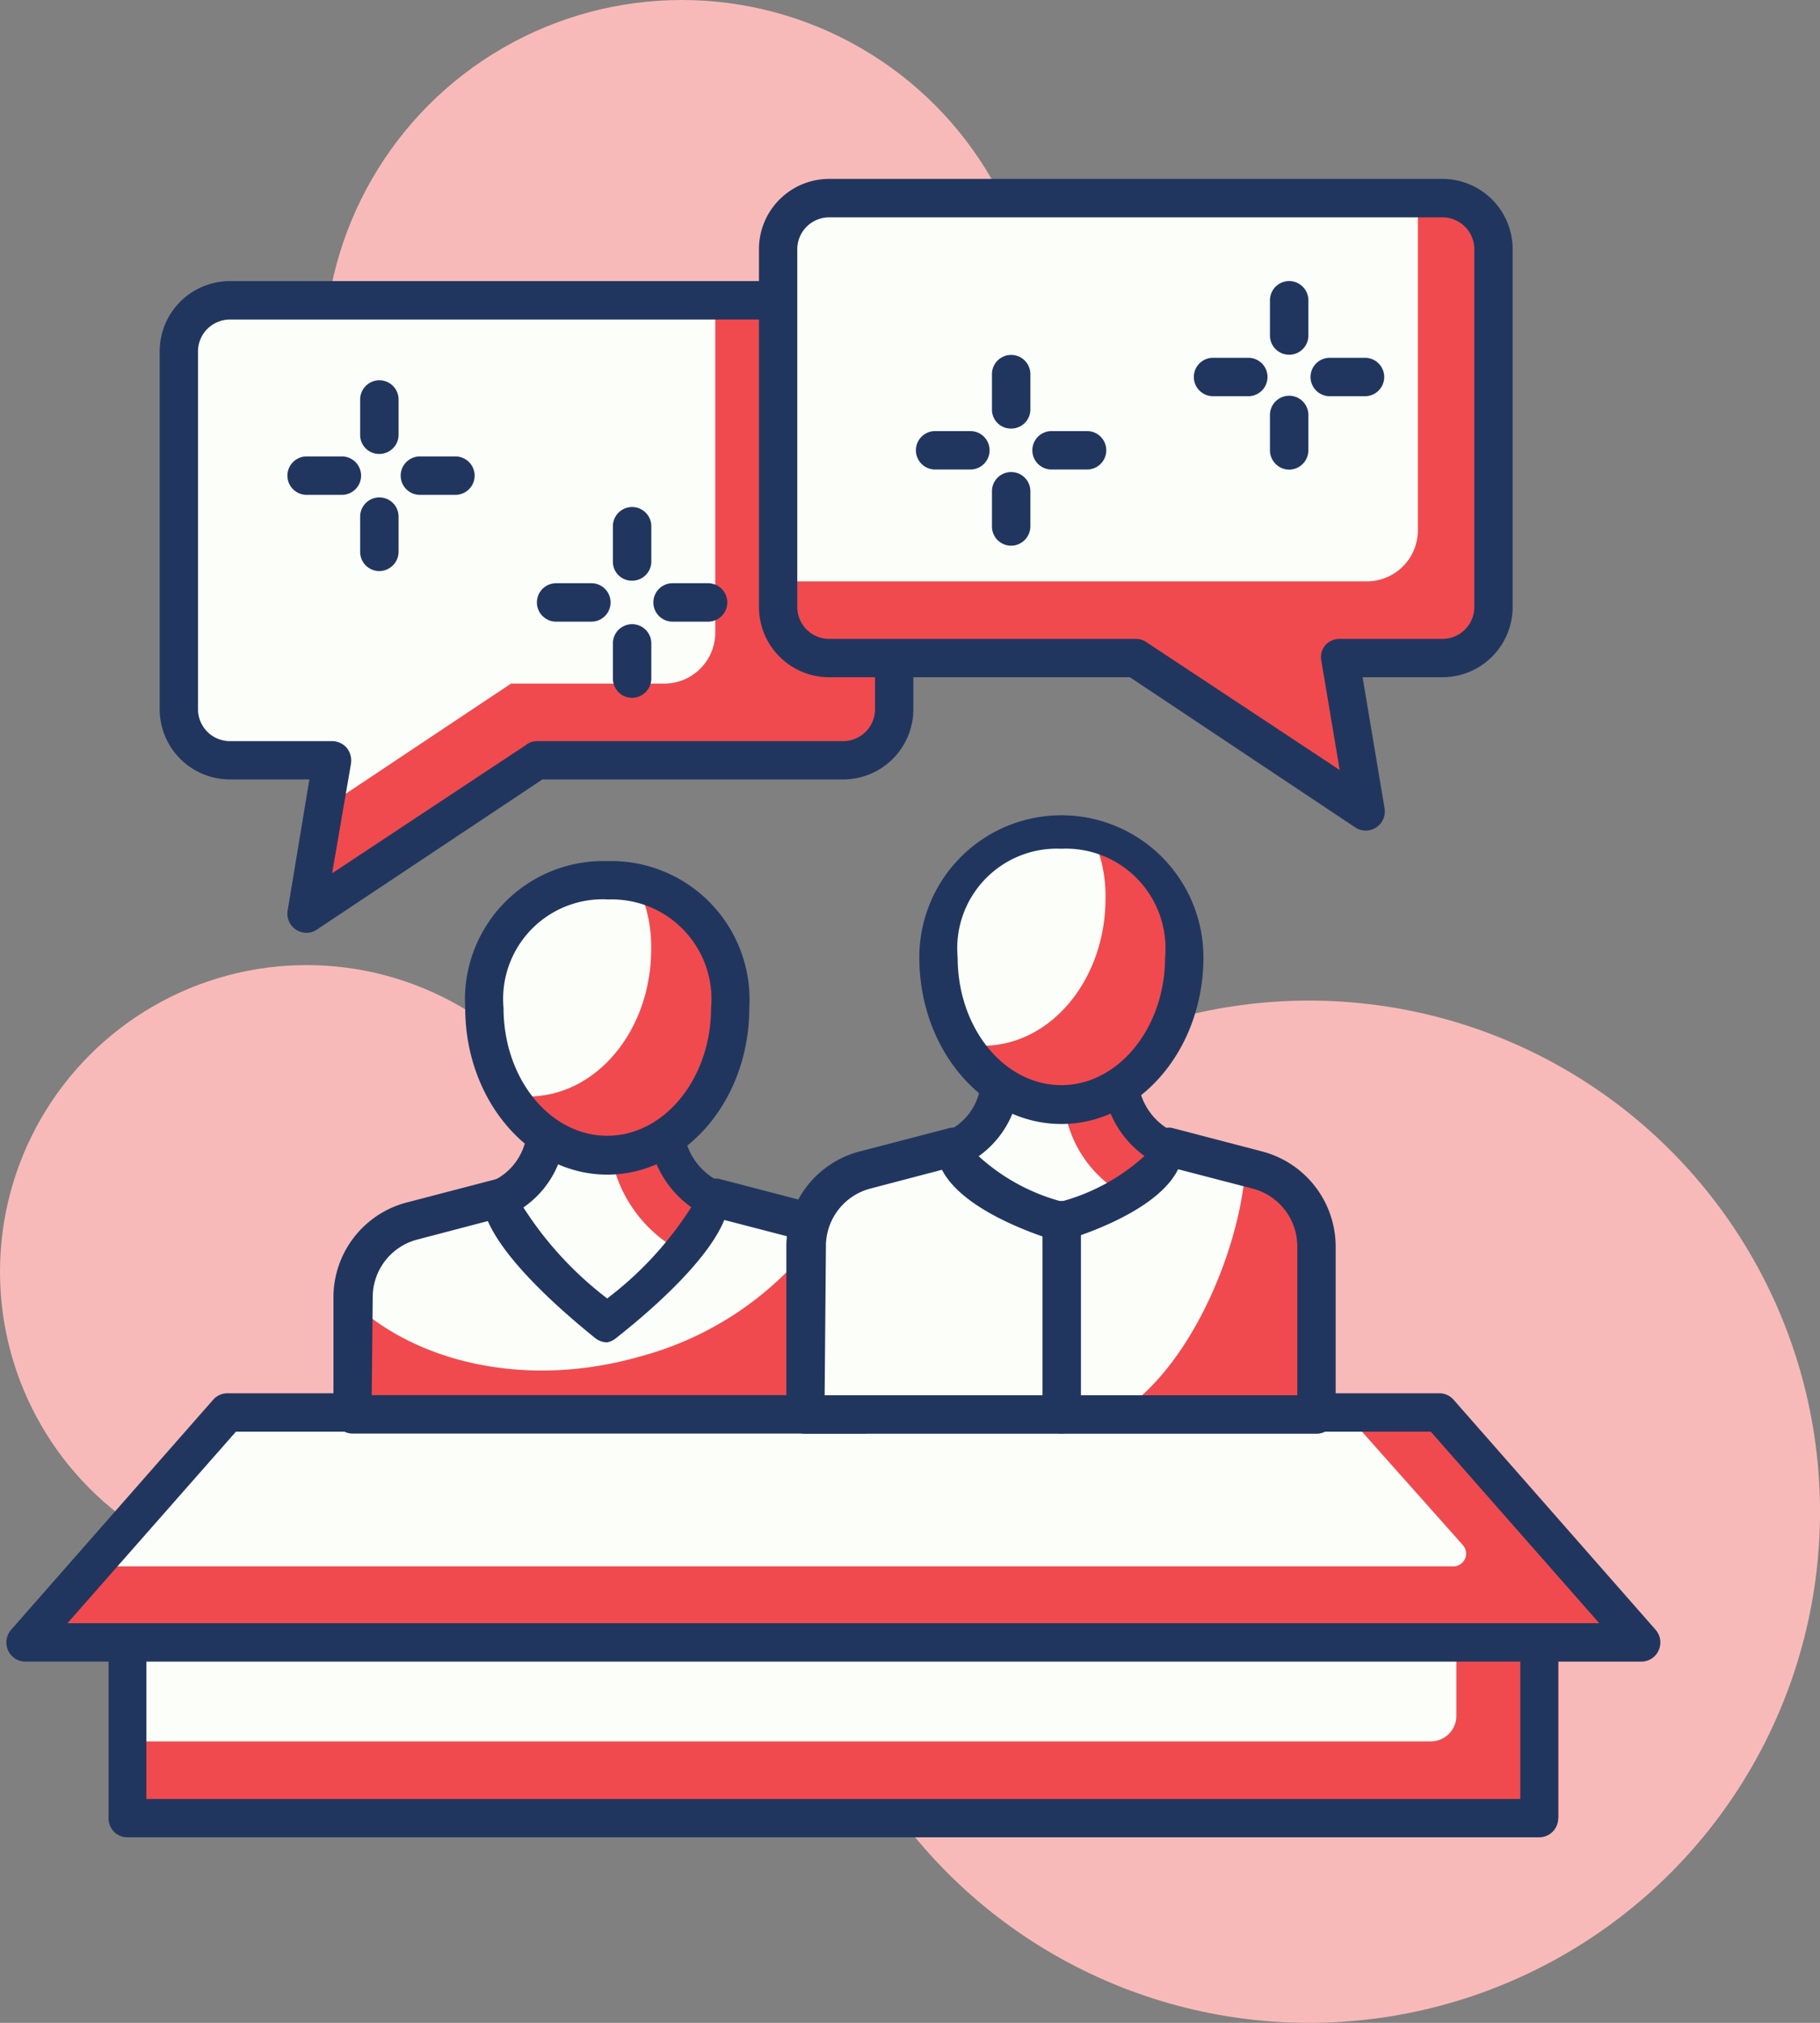 <svg xmlns="http://www.w3.org/2000/svg" width="90" height="100" viewBox="0 0 90 100"><rect x="0" y="0" width="90" height="100" fill="#808080" stroke="none"/><defs><style>.a{fill:#f8bab8;}.b{fill:#f04a4f;}.c{fill:#fcfff9;}.d{fill:#21365f;}</style></defs><circle class="a" cx="17.687" cy="17.687" r="17.687" transform="translate(16.028)"/><circle class="a" cx="15.161" cy="15.161" r="15.161" transform="translate(0 47.71)"/><circle class="a" cx="25.268" cy="25.268" r="25.268" transform="translate(39.465 49.465)"/><rect class="b" width="70.75" height="8.844" transform="translate(6.317 81.037)"/><path class="c" d="M5,64.75H70.7v3.79A1.263,1.263,0,0,1,69.433,69.8H5Z" transform="translate(1.317 16.287)"/><path class="d" d="M75,74.739H5.185a.916.916,0,0,1-.665-.274.941.941,0,0,1-.27-.674V64.948A.941.941,0,0,1,5.185,64H75a.954.954,0,0,1,.935.948v8.844A.941.941,0,0,1,75,74.739ZM6.12,72.844H74.061V65.9H6.12Z" transform="translate(1.119 16.089)"/><path class="b" d="M80.893,67.12H1l9.987-11.37h59.92Z" transform="translate(0.263 14.079)"/><path class="c" d="M70.895,63.33H3.67L10.4,55.75H65.563l5.812,6.532a.632.632,0,0,1-.48,1.049Z" transform="translate(0.967 14.104)"/><path class="d" d="M81.1,68.266H1.187a.936.936,0,0,1-.856-.56.956.956,0,0,1,.157-1.019l9.989-11.37a.932.932,0,0,1,.7-.316H71.112a.932.932,0,0,1,.7.316L81.8,66.686a.956.956,0,0,1,.157,1.019.936.936,0,0,1-.856.56Zm-77.83-1.9H79.016L70.688,56.9H11.6Z" transform="translate(0.066 13.877)"/><path class="c" d="M36.375,48.438l-4.51-1.188H21.4l-4.5,1.188A3.879,3.879,0,0,0,14,52.228v5.786H39.268V52.2a3.879,3.879,0,0,0-2.893-3.765Z" transform="translate(3.428 11.936)"/><path class="b" d="M37.272,48.49A16.159,16.159,0,0,1,28.2,54.807c-5.483,1.567-10.941.366-14.2-2.691v5.546H39.268V51.876a3.853,3.853,0,0,0-2-3.386Z" transform="translate(3.428 12.258)"/><path class="d" d="M39.465,59.128H14.2a.948.948,0,0,1-.948-.948V52.394a4.851,4.851,0,0,1,3.613-4.687l4.5-1.175a.8.8,0,0,1,.24,0H32.062a.733.733,0,0,1,.24,0l4.51,1.175h0a4.851,4.851,0,0,1,3.6,4.687V58.18A.948.948,0,0,1,39.465,59.128Zm-24.32-1.9H38.518V52.394a2.944,2.944,0,0,0-2.2-2.855l-4.434-1.15H21.778l-4.384,1.15a2.944,2.944,0,0,0-2.2,2.855Z" transform="translate(3.237 11.741)"/><path class="c" d="M25.09,54.347s5.193-4.068,5.23-6.191a4.03,4.03,0,0,1-2.16-2.843c0-.177-.063-1.263-.076-1.5H22.1c0,.2-.063,1.39-.1,1.592a3.79,3.79,0,0,1-2.135,2.742C19.911,50.266,25.09,54.347,25.09,54.347Z" transform="translate(4.93 11.068)"/><path class="b" d="M27.761,50.822a5.054,5.054,0,0,0,1.478-2.666,4.03,4.03,0,0,1-2.2-2.843c0-.177-.063-1.263-.076-1.5H24.11c0,.531.076,2.085.126,2.35a6.709,6.709,0,0,0,3.525,4.662Z" transform="translate(6.008 11.086)"/><path class="d" d="M25.288,55.489a.985.985,0,0,1-.581-.2c-1.263-1.023-5.546-4.548-5.6-6.911a.948.948,0,0,1,.531-.872,2.931,2.931,0,0,0,1.63-2.072c0-.126,0-.518,0-.859v-.657a.96.96,0,0,1,.948-.846h5.988a.948.948,0,0,1,.935.846v1.453A3.133,3.133,0,0,0,30.8,47.517a.91.91,0,0,1,.518.846c0,2.388-4.3,5.9-5.6,6.923A.985.985,0,0,1,25.288,55.489Zm-4.144-6.671a17.5,17.5,0,0,0,4.144,4.5,17.346,17.346,0,0,0,4.157-4.51A5.054,5.054,0,0,1,27.423,45.7c0-.088,0-.4,0-.733H23.191a2.717,2.717,0,0,1-.063.834,4.788,4.788,0,0,1-1.984,3.019Z" transform="translate(4.738 10.871)"/><path class="c" d="M31.347,41.068a5.887,5.887,0,0,0-6.077-6.317,5.887,5.887,0,0,0-6.077,6.317c0,4.03,2.716,7.29,6.077,7.29S31.347,45.1,31.347,41.068Z" transform="translate(4.755 8.765)"/><path class="b" d="M26.48,34.88a6.949,6.949,0,0,1,.733,3.234c0,4.03-2.716,7.29-6.077,7.29A4.738,4.738,0,0,1,20.1,45.29a5.862,5.862,0,0,0,4.927,3.032c3.361,0,6.077-3.26,6.077-7.29A5.849,5.849,0,0,0,26.48,34.88Z" transform="translate(4.988 8.8)"/><path class="d" d="M25.467,49.5c-3.866,0-7.024-3.689-7.024-8.237A6.848,6.848,0,0,1,25.467,34a6.848,6.848,0,0,1,7.024,7.264C32.492,45.813,29.333,49.5,25.467,49.5Zm0-13.607a4.927,4.927,0,0,0-5.129,5.369c0,3.5,2.3,6.317,5.129,6.317S30.6,44.739,30.6,41.265A4.927,4.927,0,0,0,25.467,35.9Z" transform="translate(4.562 8.568)"/><path class="c" d="M54.362,46.438l-4.5-1.188H39.4l-4.51,1.188A3.879,3.879,0,0,0,32,50.228v8.313H57.268V50.2a3.891,3.891,0,0,0-2.906-3.765Z" transform="translate(7.835 11.417)"/><path class="b" d="M54.036,49.989A3.891,3.891,0,0,0,51.13,46.2l-.543-.139c-.2,3.7-2.527,9.829-6.317,12.217h9.766Z" transform="translate(10.996 11.627)"/><path class="d" d="M57.465,59.655H32.2a.935.935,0,0,1-.948-.948V50.394a4.851,4.851,0,0,1,3.6-4.687l4.511-1.175a.733.733,0,0,1,.24,0H50.062a.8.8,0,0,1,.24,0l4.5,1.175h0a4.864,4.864,0,0,1,3.613,4.675v8.326A.948.948,0,0,1,57.465,59.655Zm-24.32-1.9H56.518V50.382a2.956,2.956,0,0,0-2.2-2.843l-4.434-1.15H39.778l-4.384,1.15a2.944,2.944,0,0,0-2.186,2.855Z" transform="translate(7.634 11.222)"/><path class="c" d="M43.09,49.82s5.193-1.541,5.23-3.664a4.03,4.03,0,0,1-2.16-2.843,8.945,8.945,0,0,0-.088-1.5H40.1c0,.2-.063,1.39-.1,1.592a3.879,3.879,0,0,1-2.135,2.742C37.9,48.266,43.09,49.82,43.09,49.82Z" transform="translate(9.399 10.575)"/><path class="b" d="M47.207,46.156a4.03,4.03,0,0,1-2.16-2.843,8.945,8.945,0,0,0-.088-1.5l-2.868.518c0,.253.076,1.92.114,2.186a5.862,5.862,0,0,0,2.906,3.967C46.221,47.874,47.194,47.1,47.207,46.156Z" transform="translate(10.489 10.581)"/><path class="d" d="M43.288,50.954a1.049,1.049,0,0,1-.278,0c-.973-.3-5.849-1.882-5.9-4.548a.935.935,0,0,1,.531-.872,2.893,2.893,0,0,0,1.617-2.072V41.946a.948.948,0,0,1,.948-.846h5.976a.948.948,0,0,1,.948.846V43.4a3.133,3.133,0,0,0,1.655,2.148.935.935,0,0,1,.518.846c0,2.678-4.927,4.27-5.913,4.561A.963.963,0,0,1,43.288,50.954Zm-4.093-4.182a9.88,9.88,0,0,0,4.093,2.236,9.943,9.943,0,0,0,4.106-2.249,4.952,4.952,0,0,1-1.971-3.07v-.733H41.191a2.717,2.717,0,0,1-.063.834,4.826,4.826,0,0,1-1.933,2.982Z" transform="translate(9.201 10.387)"/><path class="c" d="M49.344,39.017a6.077,6.077,0,1,0-12.154,0c0,4.03,2.716,7.29,6.077,7.29S49.344,43.047,49.344,39.017Z" transform="translate(9.221 8.31)"/><path class="b" d="M44.48,32.88a6.949,6.949,0,0,1,.733,3.234c0,4.03-2.716,7.29-6.077,7.29A4.738,4.738,0,0,1,38.1,43.29a5.837,5.837,0,0,0,4.927,3.032c3.348,0,6.077-3.26,6.077-7.29A5.849,5.849,0,0,0,44.48,32.88Z" transform="translate(9.455 8.295)"/><path class="d" d="M43.464,47.452c-3.879,0-7.024-3.689-7.024-8.237a7.024,7.024,0,0,1,14.049,0C50.489,43.763,47.33,47.452,43.464,47.452Zm0-13.607a4.927,4.927,0,0,0-5.129,5.369c0,3.5,2.3,6.317,5.129,6.317s5.129-2.843,5.129-6.317a4.927,4.927,0,0,0-5.129-5.369Z" transform="translate(9.021 8.113)"/><path class="d" d="M42.2,58.9a.948.948,0,0,1-.948-.948v-9.6a.948.948,0,0,1,1.9,0v9.6a.96.96,0,0,1-.948.948Z" transform="translate(10.301 11.97)"/><path class="b" d="M7,14.277V31.964a2.527,2.527,0,0,0,2.527,2.527H14.58l-1.263,7.58,11.37-7.58H39.848a2.527,2.527,0,0,0,2.527-2.527V14.277a2.527,2.527,0,0,0-2.527-2.527H9.527A2.527,2.527,0,0,0,7,14.277Z" transform="translate(1.844 3.095)"/><path class="c" d="M7,14.277V31.964a2.527,2.527,0,0,0,2.527,2.527H14.58l-.392,2.363L23.424,30.7H31a2.527,2.527,0,0,0,2.527-2.527V11.75h-24A2.527,2.527,0,0,0,7,14.277Z" transform="translate(1.844 3.095)"/><path class="d" d="M13.514,43.216a.943.943,0,0,1-.935-1.1l1.074-6.481H9.724A3.474,3.474,0,0,1,6.25,32.162V14.474A3.474,3.474,0,0,1,9.724,11H40.046a3.474,3.474,0,0,1,3.474,3.474V32.162a3.474,3.474,0,0,1-3.474,3.474H25.176L14.032,43.052A.872.872,0,0,1,13.514,43.216ZM9.724,12.9a1.579,1.579,0,0,0-1.579,1.579V32.162a1.579,1.579,0,0,0,1.579,1.579h5.054a.973.973,0,0,1,.72.328,1.011,1.011,0,0,1,.215.771l-.935,5.433,9.551-6.317a.91.91,0,0,1,.556-.215H40.046a1.579,1.579,0,0,0,1.579-1.579V14.474A1.579,1.579,0,0,0,40.046,12.9Z" transform="translate(1.646 2.897)"/><path class="d" d="M13.941,19.9H12.2a.948.948,0,0,1,0-1.9h1.743a.948.948,0,1,1,0,1.9Z" transform="translate(2.963 4.564)"/><path class="d" d="M18.564,19.9H16.808a.948.948,0,1,1,0-1.9h1.756a.948.948,0,1,1,0,1.9Z" transform="translate(3.956 4.564)"/><path class="d" d="M15.2,23.259a.948.948,0,0,1-.948-.948V20.568a.948.948,0,0,1,1.9,0v1.743A.96.96,0,0,1,15.2,23.259Z" transform="translate(3.558 4.972)"/><path class="d" d="M15.2,18.639a.935.935,0,0,1-.948-.948V15.948a.948.948,0,0,1,1.9,0v1.743a.948.948,0,0,1-.948.948Z" transform="translate(3.558 3.801)"/><path class="d" d="M23.941,24.9H22.2a.948.948,0,1,1,0-1.9h1.743a.948.948,0,0,1,0,1.9Z" transform="translate(5.301 5.832)"/><path class="d" d="M28.564,24.9H26.808a.948.948,0,0,1,0-1.9h1.756a.948.948,0,1,1,0,1.9Z" transform="translate(6.451 5.832)"/><path class="d" d="M25.2,28.259a.948.948,0,0,1-.948-.948V25.568a.948.948,0,0,1,1.9,0v1.743A.96.96,0,0,1,25.2,28.259Z" transform="translate(6.056 6.239)"/><path class="d" d="M25.2,23.639a.935.935,0,0,1-.948-.948V20.948a.948.948,0,1,1,1.9,0v1.743A.948.948,0,0,1,25.2,23.639Z" transform="translate(6.056 5.068)"/><path class="b" d="M31,10.277V27.964a2.527,2.527,0,0,0,2.527,2.527H48.687l11.37,7.58-1.263-7.58h5.054a2.527,2.527,0,0,0,2.527-2.527V10.277A2.527,2.527,0,0,0,63.848,7.75H33.527A2.527,2.527,0,0,0,31,10.277Z" transform="translate(7.486 2.041)"/><path class="c" d="M31,10.277V26.7H60.058a2.527,2.527,0,0,0,2.527-2.527V7.75H33.527A2.527,2.527,0,0,0,31,10.277Z" transform="translate(7.529 2.041)"/><path class="d" d="M60.255,39.216a.91.91,0,0,1-.531-.164l-11.13-7.416H33.724a3.474,3.474,0,0,1-3.474-3.474V10.474A3.474,3.474,0,0,1,33.724,7H64.046a3.474,3.474,0,0,1,3.474,3.474V28.162a3.474,3.474,0,0,1-3.474,3.474H60.1l1.087,6.481a.948.948,0,0,1-.417.948.986.986,0,0,1-.518.152ZM33.724,8.9a1.579,1.579,0,0,0-1.579,1.579V28.162a1.579,1.579,0,0,0,1.579,1.579H48.885a.91.91,0,0,1,.531.164l9.551,6.317-.91-5.42a.922.922,0,0,1,.215-.771.973.973,0,0,1,.72-.291h5.054a1.579,1.579,0,0,0,1.579-1.579V10.474A1.579,1.579,0,0,0,64.046,8.9Z" transform="translate(7.281 1.844)"/><path class="d" d="M49.941,15.9H48.2a.948.948,0,0,1,0-1.9h1.743a.948.948,0,1,1,0,1.9Z" transform="translate(11.786 3.687)"/><path class="d" d="M54.561,15.9H52.818a.948.948,0,0,1,0-1.9h1.743a.948.948,0,1,1,0,1.9Z" transform="translate(12.939 3.687)"/><path class="d" d="M51.2,19.261a.96.96,0,0,1-.948-.948V16.558a.948.948,0,0,1,1.9,0v1.756A.96.96,0,0,1,51.2,19.261Z" transform="translate(12.548 3.956)"/><path class="d" d="M51.2,14.639a.948.948,0,0,1-.948-.948V11.948a.948.948,0,0,1,1.9,0v1.743A.948.948,0,0,1,51.2,14.639Z" transform="translate(12.548 2.897)"/><path class="d" d="M38.941,18.9H37.2a.948.948,0,1,1,0-1.9h1.743a.948.948,0,1,1,0,1.9Z" transform="translate(9.042 4.311)"/><path class="d" d="M43.564,18.9H41.808a.948.948,0,1,1,0-1.9h1.756a.948.948,0,1,1,0,1.9Z" transform="translate(10.192 4.311)"/><path class="d" d="M40.2,22.259a.948.948,0,0,1-.948-.948V19.568a.948.948,0,0,1,1.9,0v1.743a.96.96,0,0,1-.948.948Z" transform="translate(9.801 4.718)"/><path class="d" d="M40.2,17.639a.935.935,0,0,1-.948-.948V14.948a.948.948,0,0,1,1.9,0v1.743A.948.948,0,0,1,40.2,17.639Z" transform="translate(9.801 3.548)"/></svg>